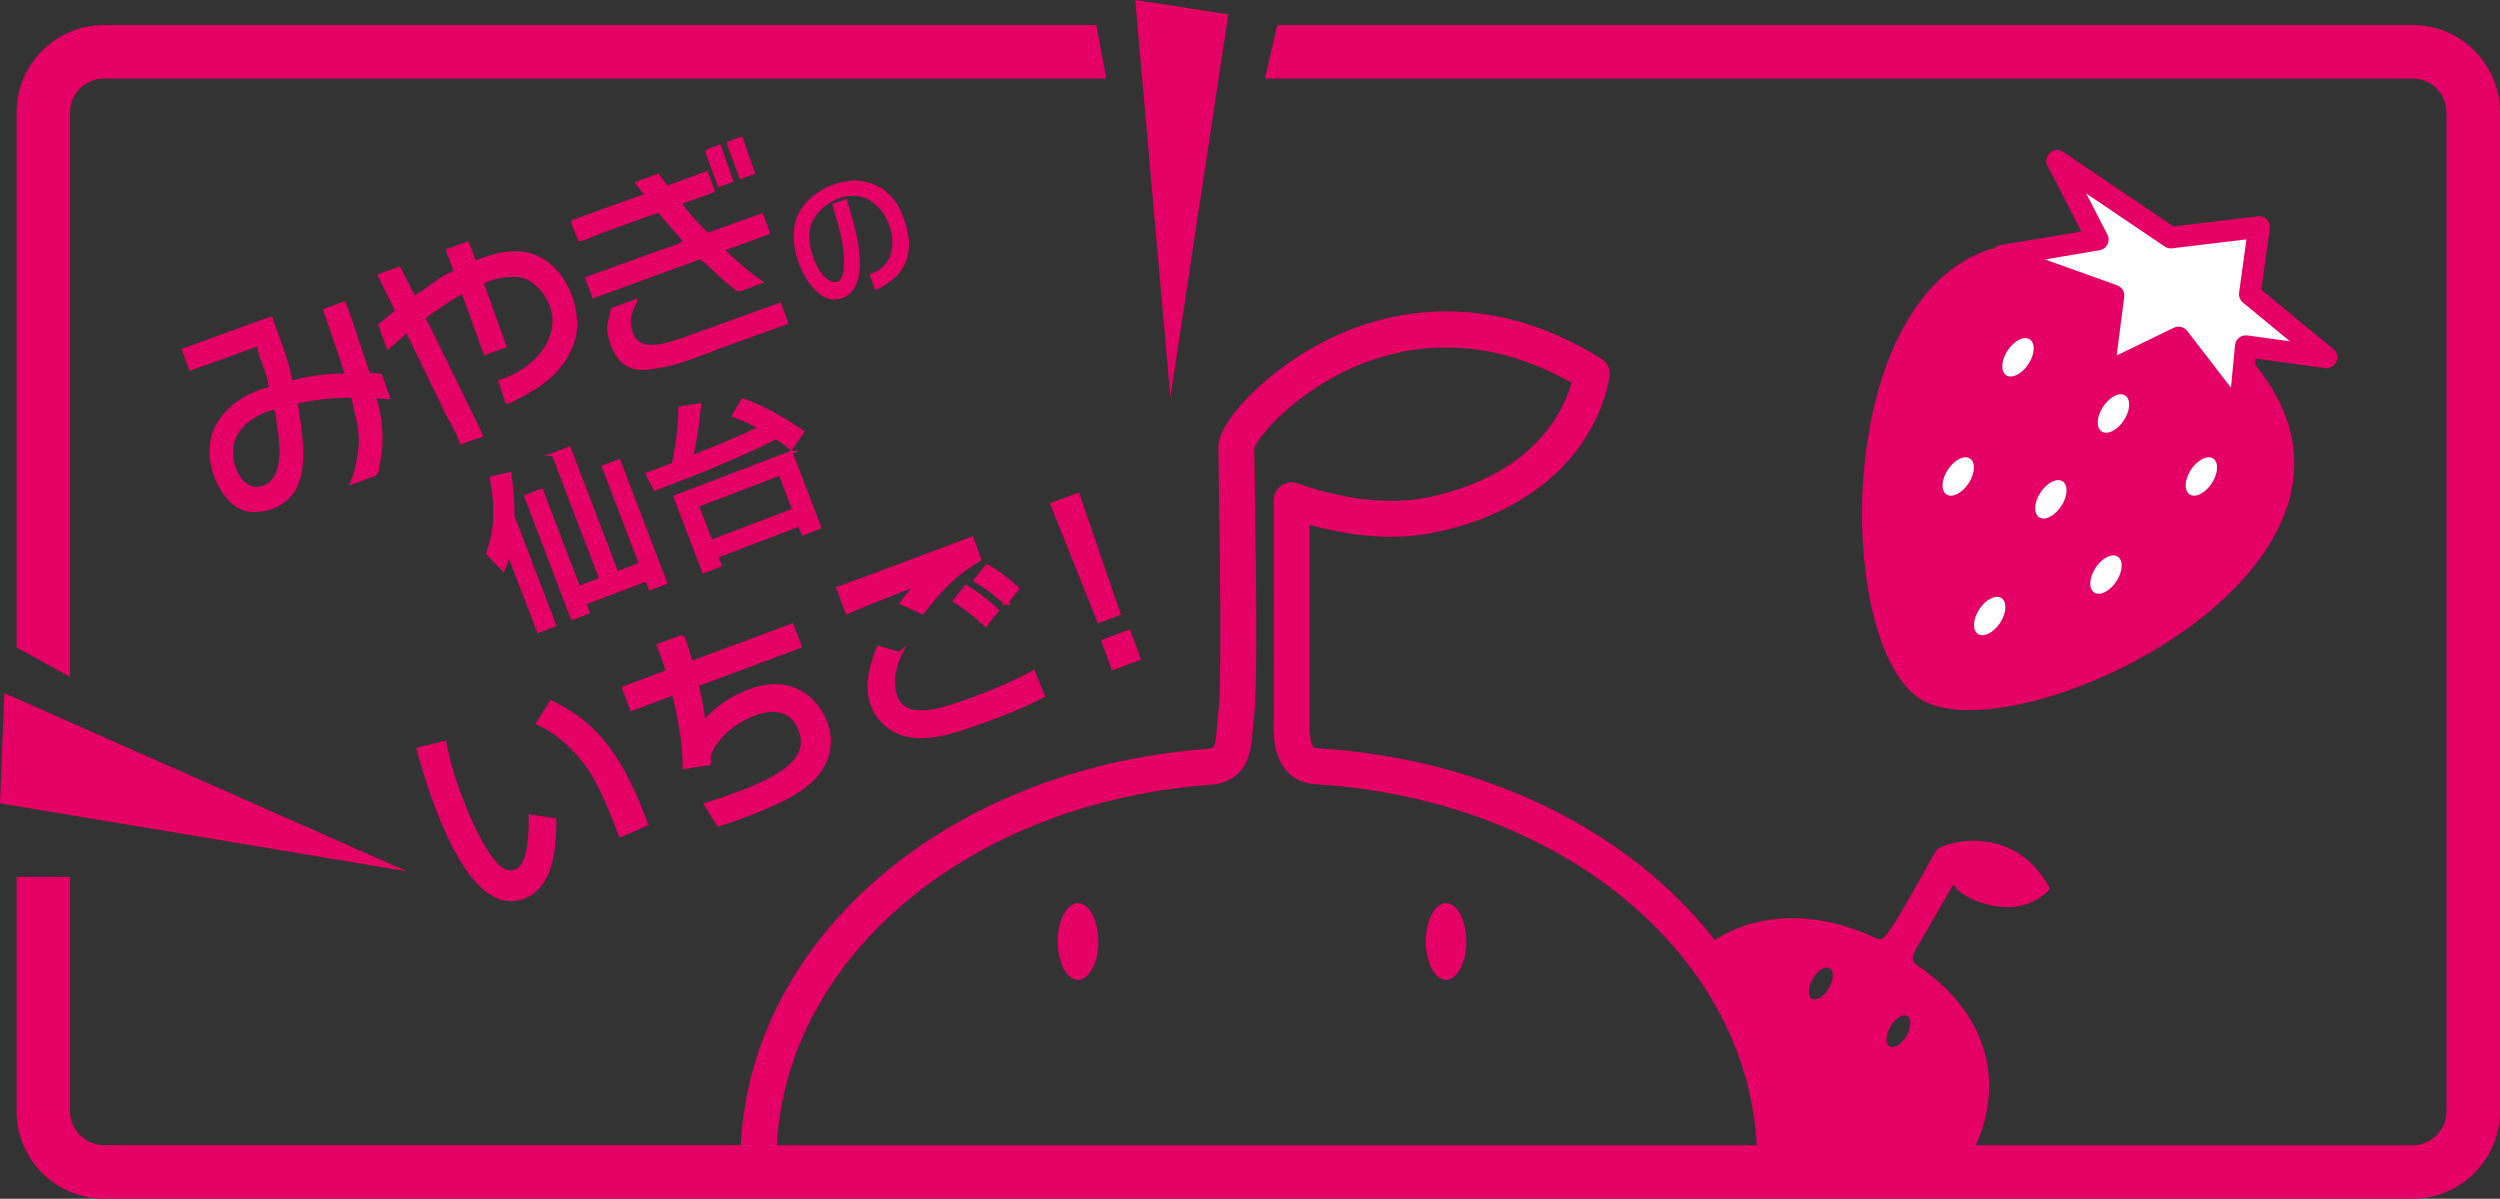 <?xml version="1.0" encoding="UTF-8"?>
<svg id="_レイヤー_2" data-name="レイヤー 2" xmlns="http://www.w3.org/2000/svg" viewBox="0 0 343.82 164.86">
  <rect x="0" y="0" width="343.82" height="164.86" fill="#333333" stroke="none"/>
  <defs>
    <style>
      .cls-1 {
        fill: #fff;
      }

      .cls-2 {
        stroke-width: .44px;
      }

      .cls-2, .cls-3 {
        stroke: #e40065;
        stroke-miterlimit: 10;
      }

      .cls-2, .cls-3, .cls-4, .cls-5 {
        fill: #e40065;
      }

      .cls-3 {
        stroke-width: .57px;
      }

      .cls-4 {
        fill-rule: evenodd;
      }
    </style>
  </defs>
  <g id="_レイヤー_1-2" data-name="レイヤー 1">
    <g>
      <polygon class="cls-5" points="55.97 119.84 .59 95.32 0 110.48 55.97 119.84"/>
      <polygon class="cls-5" points="160.96 54.64 156.12 0 168.93 1.97 160.96 54.64"/>
      <g>
        <path class="cls-5" d="M331.8,3.44h-156.14l-1.7,7.36h157.84c2.57,0,4.66,2.09,4.66,4.66v137.38c0,2.57-2.09,4.66-4.66,4.66h-60.07c4.04-8.96,1.43-18.42-8.14-24.78-1.11-.72-.22-1.96.2-2.69.52-.89,4.85-8.4,4.85-8.4,0,0,.73,1.47,3.66,2.46,6.62,2.24,9.64-1.88,9.64-1.88-5.03-9.4-15.07-6.3-15.69-5.23-.62,1.07-5.02,9.1-6.07,10.51-.82,1.09-1.13,1.96-2.19,1.56-7.96-3.88-16.42-3.58-22.15.24-11.49-14.77-31.22-24.91-54.53-26.38-.01,0-.02,0-.03,0-.69-.04-1.24-.06-1.18-4.1,0-.27,0-.53,0-.77v-25.85c3.87,1.08,10.49,2.38,16.94,1.09,11.5-2.3,17.48-7.95,20.48-12.29,3.32-4.8,3.82-9.13,3.84-9.31.11-.95-.35-1.86-1.15-2.36-7.19-4.47-14.6-6.65-22.05-6.49-6,.13-11.85,1.75-17.37,4.83-7.05,3.92-13.23,10.36-13.23,13.77,0,.84.03,2.81.07,5.53.13,8.72.41,26.86-.05,30.8-.09.76-.15,1.47-.2,2.09-.23,2.85-.32,2.99-1.02,3.11-35.84,2.56-63.08,25.8-64.48,54.53H14.29c-2.57,0-4.66-2.09-4.66-4.66v-32.24H2.28v32.24c0,6.63,5.39,12.02,12.01,12.02h317.51c6.63,0,12.02-5.39,12.02-12.02V15.46c0-6.63-5.39-12.02-12.02-12.02ZM106.83,157.5c1.42-26.14,26.73-47.27,59.98-49.6.07,0,.15-.01.22-.03,4.72-.76,5.02-4.55,5.27-7.6.05-.62.1-1.25.18-1.92.47-3.94.29-18.3.09-31.46-.04-2.43-.07-4.39-.07-5.29.57-1.66,6.02-8.13,14.92-11.62,6.58-2.58,16.8-4.12,28.71,2.67-1.01,3.64-5.02,12.79-20.05,15.8-8.29,1.66-17.44-1.91-17.53-1.94-.76-.31-1.63-.21-2.3.25-.68.46-1.09,1.23-1.09,2.05v29.25c0,.21,0,.45-.01.69-.02,1.48-.05,3.33.52,5.03.83,2.5,2.73,3.94,5.34,4.08,33.61,2.12,59.18,23.27,60.59,49.64H106.83ZM251.52,135.89c-.67,1.16-1.71,1.81-2.32,1.46-.61-.35-.57-1.58.1-2.74.67-1.16,1.71-1.81,2.33-1.46.61.35.57,1.58-.1,2.74ZM262.2,142.46c-.67,1.16-1.71,1.81-2.32,1.46-.62-.36-.57-1.58.1-2.74.67-1.16,1.71-1.81,2.32-1.46.61.35.56,1.58-.1,2.74Z"/>
        <path class="cls-5" d="M9.63,15.46c0-2.57,2.09-4.66,4.66-4.66h137.86l-1.38-7.36H14.29C7.67,3.44,2.28,8.83,2.28,15.46v73.58l7.35,4.06V15.46Z"/>
        <path class="cls-5" d="M148.25,124.2c-1.54,0-2.79,2.36-2.79,5.28s1.25,5.28,2.79,5.28,2.8-2.36,2.8-5.28-1.26-5.28-2.8-5.28Z"/>
        <path class="cls-5" d="M198.87,124.2c-1.54,0-2.79,2.36-2.79,5.28s1.25,5.28,2.79,5.28,2.79-2.36,2.79-5.28-1.25-5.28-2.79-5.28Z"/>
      </g>
      <g>
        <path class="cls-4" d="M101.75,24.66c.71-.25,1.42-.51,2.13-.77-.6-1.7-1.21-3.41-1.81-5.11h-.12c-.66.25-1.32.51-1.98.76-.11.09.27,1,.36,1.25.47,1.29.94,2.57,1.41,3.86ZM98.77,25.75c.71-.26,1.42-.51,2.13-.77-.6-1.7-1.21-3.41-1.81-5.11h-.12c-.66.25-1.32.51-1.97.77-.11.09.26,1.04.36,1.29.47,1.28.94,2.55,1.41,3.82ZM100.1,39.03c.42.32.82.79,1.33,1.01.34.21,2.97-1.04,3.63-1.17.01-.03.03-.05.04-.08-1.18-.68-2.21-1.62-3.26-2.46-.49-.44-.99-.88-1.49-1.33-.19-.2-.38-.4-.57-.6,2.05-.75,4.11-1.5,6.16-2.25-.35-.95-.7-1.91-1.05-2.86-2.51.9-5.02,1.8-7.52,2.7-.55-.41-3.32-3.42-3.5-3.98,1.49-.54,2.98-1.07,4.47-1.61-.34-.95-.67-1.9-1.01-2.86h-.16c-1.79.66-3.57,1.32-5.35,1.97-.43-.55-.86-1.1-1.29-1.65-1.08.4-2.18.81-3.26,1.21.42.55.83,1.1,1.25,1.65-3.31,1.19-6.63,2.39-9.94,3.58-.12.7.78,2.06.93,2.86.6.1,2.43-.8,3.06-1.04,2.64-.95,5.29-1.91,7.93-2.86,1.1,1.26,2.2,2.52,3.3,3.78.4.36-2.59,1.19-3.18,1.41-3.39,1.23-6.79,2.47-10.18,3.7v.04c.36.95.72,1.9,1.09,2.86,4.92-1.8,9.85-3.59,14.77-5.39,1.34,1.03,2.46,2.33,3.82,3.38ZM124.49,30.62c-1.03-3.3-3.07-5.83-7.48-5.8-.56.11-1.13.22-1.69.32-2.3.7-4.19,1.97-5.31,3.86-2.39,4.05.65,11.09,3.95,12.08.81.24,1.76,0,2.29-.28,3.26-1.67,1.78-8.07.84-11.19-.22-.75-.43-1.5-.64-2.25-.67.23-1.34.46-2.01.69.2.7.4,1.4.6,2.09.49,1.6.92,3.39,1.01,5.27.06,1.36.04,3.6-1.41,3.38-1.97-.3-3.92-4.92-3.18-7.65.58-2.17,3.63-4.69,6.68-4.15,4.57.82,6.84,9.15,1.45,10.71.24.72.49,1.45.73,2.17.67-.15,1.26-.59,1.77-.93,2.58-1.71,3.63-4.44,2.41-8.33ZM68.22,34.89c-.98.25-1.96.54-2.82.93-.19-.47-.75-2.46-1.09-2.62-.99.36-1.99.73-2.98,1.09-.02.01-.03.03-.04.04.36.98.73,1.96,1.09,2.94-2.01.71-3.54,2.39-5.36,3.34-.67-1.33-1.34-2.66-2.01-3.98-1.04.38-2.09.75-3.14,1.13.82,1.65,1.64,3.3,2.45,4.95-.78.65-1.55,1.29-2.33,1.93.42,1.15.83,2.31,1.25,3.46.02.01.05.03.08.04.86-.76,1.72-1.53,2.58-2.29,1.73,3.55,3.46,7.11,5.19,10.67.66,1.49,1.77,2.98,2.18,4.63,1.07-.38,2.15-.75,3.22-1.13-.33-.68-.65-1.37-.97-2.05-1.06-2.17-2.12-4.35-3.18-6.52-1.25-2.54-2.5-5.07-3.74-7.61-.01-.04-.03-.08-.04-.12,1.63-1.06,3.16-2.35,4.99-3.22,1.01,2.79,2.01,5.58,3.02,8.37,1.05-.37,2.09-.75,3.14-1.13-1.05-2.9-2.09-5.8-3.14-8.7.79-.71,3.94-1.24,5.39-.8,2.2.66,4.61,3.91,3.91,7.12-.76,3.46-4.14,6.03-7.41,6.96.38,1.09.75,2.18,1.13,3.26.77-.17,1.49-.64,2.14-.97,3.32-1.69,6.21-4.03,7.36-7.89.65-2.19.1-4.85-.6-6.48-1.55-3.61-4.7-6.75-10.27-5.35ZM93.21,46.68c-2.12.67-5.14,1.59-6.12-.76-.24-.57-.46-1.52-.28-2.37.2-.94.69-1.66.93-2.5h-.12c-1.19.44-2.39.89-3.58,1.33-.14.77-.39,1.51-.52,2.42-.11.72.13,1.53.28,2.05.69,2.35,2.15,4.48,5.64,3.95.74-.12,1.47-.24,2.21-.36,2.55-.64,4.89-1.56,7.2-2.46,3.19-1.15,6.39-2.31,9.58-3.46-.35-.98-.7-1.96-1.05-2.94-4.72,1.7-9.45,3.41-14.17,5.11ZM52.48,51.39c-.55-.04-1.1-.08-1.65-.12-.76-2.31-1.53-4.62-2.29-6.92-.35-.97-.7-1.93-1.05-2.9h-.16c-.98.36-1.96.72-2.94,1.09.23.64.46,1.29.68,1.93.5,1.46.99,2.93,1.49,4.39.27.83.54,1.66.81,2.5-2.45.02-5.09.34-7.16.97-.42-2.3-1.26-4.63-2.05-6.68-.24-.7-.49-1.39-.73-2.09-.07-.08-2.68.84-3.1,1.01-3.11,1.14-6.22,2.28-9.34,3.42.35,1.01.7,2.01,1.05,3.02,3.1-1.11,6.2-2.23,9.3-3.34.35,1.85,1.42,3.59,1.61,5.55-3.32.87-6.32,2.91-7.57,5.88-1.76,4.2.86,9.83,3.9,11.03,1.39.55,3.24.25,4.43-.24,5.21-2.17,4.15-8.58,3.26-14.41,2.23-.5,4.75-.78,7.37-.8.36,2.19,1.35,4.72.89,7.49-.18,1.09-.34,2.1-.64,3.06-.19.51-.38,1.02-.57,1.53,1.24-.46,2.47-.91,3.71-1.37.44-.3.47-1.5.6-2.09.59-2.66.21-6.27-.56-8.53.66.05,1.32.11,1.97.16-.42-1.17-.83-2.33-1.25-3.5ZM36.34,66.73c-.43.18-1.07.33-1.65.16-2.25-.67-3.44-4.79-2.01-7.16.81-1.35,2.2-2.34,3.7-2.98.43-.15.86-.29,1.29-.44.35.61.29,1.6.44,2.38.58,3,.63,7.06-1.77,8.05Z"/>
        <g>
          <g>
            <path class="cls-2" d="M69.97,76.15c-.3,1.14-.5,1.59-.76,2.2l-2.13-2.22c1.11-3.28,1.3-6.01.5-10.42l2.52-.56c.16,1.12.45,3.11.45,5.87l5.71,14.95-2.21.85-4.07-10.66ZM76.08,62.48l2.21-.84,6.55,17.16,3.26-1.24-5.11-13.38,2.13-.81,6.4,16.77-2.12.81-.47-1.23-8.52,3.25.47,1.23-2.17.83-6.4-16.77,2.17-.83,5.11,13.37,3.05-1.16-6.55-17.16Z"/>
            <path class="cls-2" d="M89.02,65.19c.45-.17,2.52-.94,3.59-1.35.24-1.1.92-4.67.9-7.74l2.7-.4c-.21,2.41-.6,4.82-1.1,7.17,3.58-1.44,6.4-2.57,9.45-4.04-1.77-.96-2.72-1.32-3.67-1.69l1.25-2.13c1.48.52,3.98,1.47,8.22,4.39l-1.57,2.26c-.53-.42-1.09-.86-2.08-1.51-4.38,2.32-10.74,4.85-16.64,7.11l-1.05-2.06ZM108.79,62.23l3.93,10.29-2.3.88-.47-1.23-11.4,4.35.47,1.23-2.25.86-3.93-10.29,15.95-6.09ZM95.89,69.52l1.89,4.95,11.4-4.35-1.89-4.95-11.4,4.35Z"/>
          </g>
          <g>
            <path class="cls-3" d="M61.11,102.2c.27,1.33.73,3.59,2.08,7.21,1.04,2.79,3.58,8.92,5.97,10.3.41.24,1.1.4,1.8.14,1.79-.67,2.07-4.34,2.03-7.54l3.23.48c.07,6.01-1.32,9.45-4.28,10.55-5.28,1.97-9.37-5.76-12.04-12.94-1.19-3.19-1.93-5.96-2.32-7.35l3.53-.86ZM85.36,114.84c-2.08-5.32-3.17-8.07-5.54-10.85-2.17-2.57-4.19-3.82-5.77-4.56l1.79-2.81c4.92,2.55,8.83,5.5,13,16.7l-3.47,1.52Z"/>
            <path class="cls-3" d="M93.88,87.59c.31.92.66,1.93,1.13,3.63l13.89-5.17,1.05,2.82-14.16,5.28c.79,3.24.87,4.48.94,5.42,1.56-2.04,3.96-3.62,6.37-4.51,6.03-2.25,9.33,1.49,10.39,4.31,1.77,4.76-1.77,7.8-2.33,8.27-1.98,1.61-4.05,2.71-9.18,4.65-1.7.63-2.28.79-3.16,1.08l-1.68-2.72c.97-.3,2.48-.76,4.13-1.38,5.92-2.21,10.42-4.66,8.82-8.96-.95-2.54-3.36-3.29-6.21-2.23-2.65.99-5.4,3.02-6.41,5.76v1.13s-3.31.49-3.31.49c.04-3.39-.73-7.09-1.49-10.15l-5.78,2.15-1.05-2.82,6.04-2.25c-.54-1.78-.91-2.71-1.28-3.61l3.31-1.2Z"/>
            <path class="cls-3" d="M134.66,76.9c-3.29,1.94-5.33,4.06-7.81,7.29l-2.77-1.27c.66-.96.81-1.15,2.29-2.73-5.72,2.23-8.11,3.18-9.85,3.96l-1.2-3.22c.85-.28,4.31-1.58,5.71-2.1,1.98-.74,10.8-4.06,12.59-4.72l1.04,2.79ZM123.74,89.96c-1.49,3.18-.82,5.3-.6,5.9,1.38,3.7,6.77,1.76,10.96.2,2.74-1.02,5.43-2.15,7.99-3.56l1.3,3.15c-.92.51-2.78,1.49-7.12,3.11-5.5,2.05-7.97,2.68-10.78,2.4-2.28-.22-4.57-1.84-5.41-4.09-.98-2.62-.42-4.87.75-7.97l2.9.87ZM135.55,85.88c-2.18-2.01-3.5-2.82-4.17-3.25l1.47-1.88c2.12,1.25,3.77,2.78,4.21,3.2l-1.51,1.93ZM138.35,82.89c-1.65-1.43-2.52-2.08-4.13-3.07l1.52-1.9c1.61.89,3.08,2.03,4.12,3.04l-1.51,1.93Z"/>
            <path class="cls-3" d="M148.21,68.09l5.59,16.28-2.65.99-6.4-15.98,3.46-1.29ZM155.22,86.92l1.35,3.62-3.46,1.29-1.35-3.62,3.46-1.29Z"/>
          </g>
        </g>
      </g>
      <g>
        <path class="cls-5" d="M264.54,96.4c-15.7-8.35-12.51-87.29,35.05-55.49,45.62,30.51-19.67,63.66-35.05,55.49Z"/>
        <path class="cls-1" d="M278.96,50.08c-.9,1.36-2.26,2.05-3.05,1.53-.79-.52-.7-2.05.19-3.41.9-1.36,2.26-2.05,3.05-1.53.79.52.7,2.05-.19,3.41Z"/>
        <path class="cls-1" d="M292.1,57.81c-.9,1.36-2.26,2.05-3.06,1.53-.79-.52-.7-2.05.19-3.41.9-1.36,2.26-2.05,3.05-1.53.79.52.7,2.05-.19,3.41Z"/>
        <path class="cls-1" d="M304.18,66.47c-.9,1.36-2.26,2.05-3.05,1.53-.79-.52-.7-2.05.19-3.41.9-1.36,2.26-2.05,3.05-1.53.79.52.7,2.05-.19,3.41Z"/>
        <path class="cls-1" d="M283.48,69.61c-.9,1.36-2.26,2.05-3.05,1.53-.79-.52-.7-2.05.19-3.41.9-1.36,2.27-2.05,3.05-1.53.79.52.7,2.05-.19,3.41Z"/>
        <path class="cls-1" d="M291.06,79.96c-.9,1.36-2.26,2.05-3.05,1.53-.79-.52-.7-2.05.19-3.41.9-1.36,2.26-2.05,3.05-1.53.79.52.7,2.05-.19,3.41Z"/>
        <path class="cls-1" d="M270.74,66.47c-.9,1.36-2.26,2.05-3.05,1.53-.79-.52-.7-2.05.19-3.41.9-1.36,2.26-2.05,3.05-1.53.79.52.7,2.05-.19,3.41Z"/>
        <path class="cls-1" d="M275.07,85.66c-.9,1.36-2.26,2.05-3.05,1.53-.79-.52-.7-2.05.19-3.41.9-1.36,2.26-2.05,3.05-1.53.79.52.7,2.05-.19,3.41Z"/>
        <g>
          <polygon class="cls-1" points="288.5 32.96 282.92 22.12 298.54 32.68 310.69 31.22 309.41 40.47 319.95 49.15 308.86 47.61 307.95 57.21 299.62 46.42 289.27 51.44 290.67 40.65 275.37 35.16 288.5 32.96"/>
          <path class="cls-5" d="M307.95,58.7c-.45,0-.89-.21-1.18-.58l-7.59-9.83-9.26,4.5c-.49.24-1.08.19-1.52-.13-.44-.32-.68-.86-.61-1.4l1.24-9.61-14.17-5.08c-.64-.23-1.04-.86-.98-1.53.06-.67.57-1.22,1.24-1.34l11.12-1.87-4.65-9.03c-.31-.6-.17-1.34.34-1.79.51-.45,1.26-.5,1.82-.12l15.16,10.25,11.6-1.4c.46-.06.92.11,1.24.43.32.33.48.79.41,1.25l-1.16,8.43,9.89,8.15c.51.42.68,1.14.42,1.75-.27.61-.91.97-1.57.88l-9.55-1.32-.77,8.05c-.06.61-.48,1.12-1.07,1.29-.14.04-.28.06-.41.06ZM299.62,44.93c.45,0,.89.2,1.18.58l6.02,7.81.56-5.85c.04-.4.24-.77.56-1.03.32-.25.72-.36,1.13-.31l5.87.81-6.47-5.33c-.4-.33-.6-.84-.53-1.35l1.01-7.34-10.23,1.23c-.35.04-.72-.04-1.01-.25l-10.8-7.3,2.92,5.67c.22.42.22.92,0,1.35-.21.42-.62.72-1.08.8l-7.51,1.26,9.93,3.56c.66.24,1.06.9.97,1.59l-1.04,8.06,7.87-3.82c.21-.1.43-.15.65-.15Z"/>
        </g>
      </g>
    </g>
  </g>
</svg>